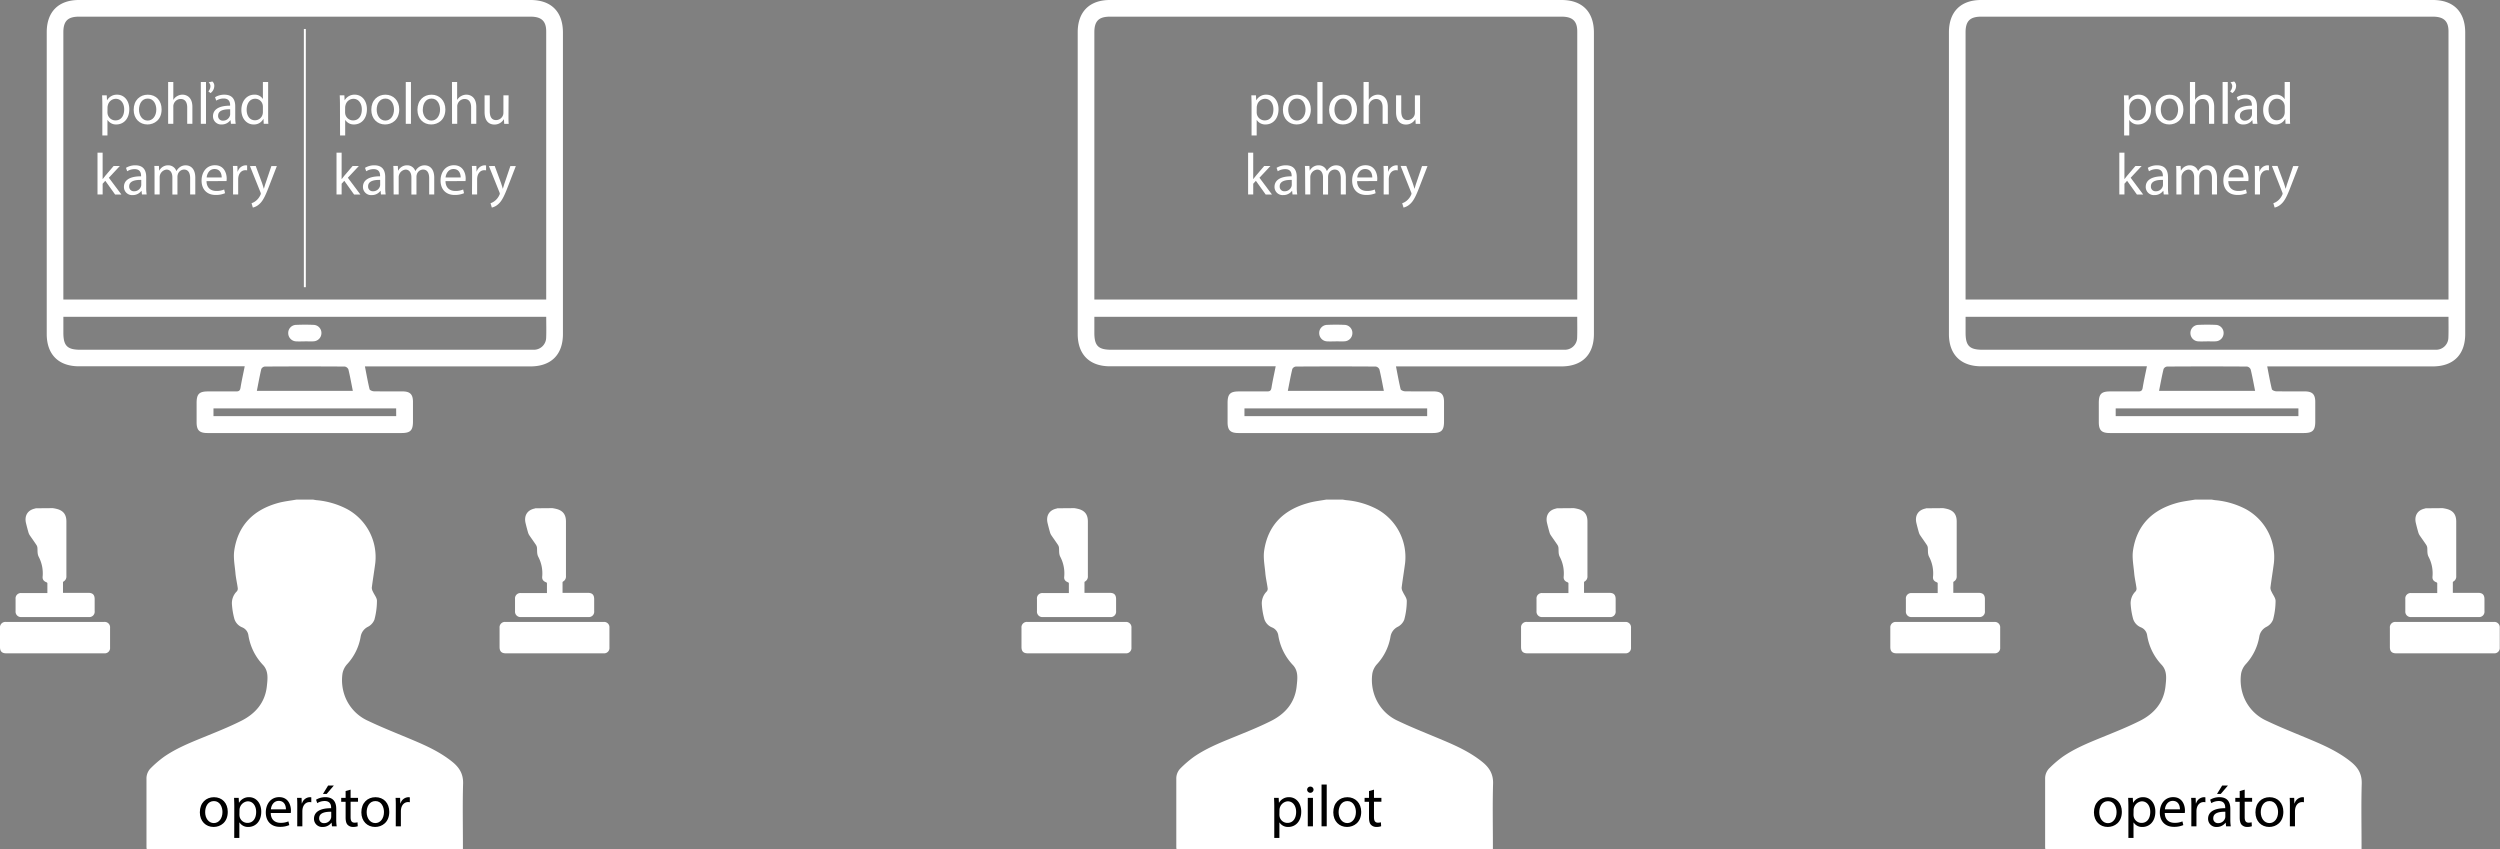<?xml version="1.0" encoding="UTF-8"?> <svg xmlns="http://www.w3.org/2000/svg" viewBox="0 0 1274.25 432.94"><rect x="0" y="0" width="1274.25" height="432.94" fill="#808080" stroke="none"/> <defs> <style>.cls-1{fill:#fff;}.cls-2{fill:none;stroke:#fff;stroke-miterlimit:10;}</style> </defs> <g id="Слой_2" data-name="Слой 2"> <g id="Слой_1-2" data-name="Слой 1"> <path class="cls-1" d="M547.56,259a19.65,19.65,0,0,1,2.66.57c3,1,4.27,3,4.27,6.28q0,9.3,0,18.59c0,3.06,0,6.12,0,9.18a2.89,2.89,0,0,1-1.45,2.78.54.54,0,0,0-.28.37c0,1.77,0,3.55,0,5.4h12.86c2.27,0,3.25,1,3.25,3.26q0,3,0,6a2.75,2.75,0,0,1-3.08,3.08h-34.2a2.75,2.75,0,0,1-3.05-3c0-2.07,0-4.15,0-6.22a2.72,2.72,0,0,1,3.05-3H544.8c0-1.74,0-3.39,0-5.05,0-.14-.21-.35-.37-.41-1.46-.56-2.18-1.4-2-2.93a18.13,18.13,0,0,0-2-10.1c-.73-1.42-.55-2.95-.65-4.46a3.09,3.09,0,0,0-.48-1.51c-1.11-1.7-2.3-3.33-3.43-5a5.43,5.43,0,0,1-.68-1.49q-.66-2.33-1.23-4.68c-.88-3.66.7-6.62,4.59-7.45a1.82,1.82,0,0,0,.39-.14Z"></path> <path class="cls-1" d="M548.72,333H523.85c-2.18,0-3.2-1-3.2-3.17V320a2.75,2.75,0,0,1,3.05-3h50a2.74,2.74,0,0,1,3,3c0,3.32,0,6.65,0,10a2.73,2.73,0,0,1-3,3Z"></path> <path class="cls-1" d="M802.19,259a19.65,19.65,0,0,1,2.66.57c3,1,4.27,3,4.27,6.28q0,9.3,0,18.59,0,4.59,0,9.18a2.88,2.88,0,0,1-1.46,2.78.6.6,0,0,0-.28.37c0,1.77,0,3.55,0,5.4h12.87c2.27,0,3.25,1,3.25,3.26,0,2,0,4,0,6a2.75,2.75,0,0,1-3.08,3.08h-34.2a2.76,2.76,0,0,1-3.06-3c0-2.07,0-4.15,0-6.22a2.73,2.73,0,0,1,3.06-3h13.21c0-1.74,0-3.39,0-5.05,0-.14-.2-.35-.36-.41-1.47-.56-2.19-1.4-2.06-2.93a18.12,18.12,0,0,0-2-10.1c-.74-1.42-.55-2.95-.65-4.46a3.2,3.2,0,0,0-.48-1.51c-1.11-1.7-2.31-3.33-3.43-5a5.15,5.15,0,0,1-.68-1.49q-.66-2.33-1.23-4.68c-.88-3.66.7-6.62,4.59-7.45a2,2,0,0,0,.39-.14Z"></path> <path class="cls-1" d="M803.34,333H778.47c-2.17,0-3.19-1-3.19-3.17,0-3.28,0-6.55,0-9.83a2.74,2.74,0,0,1,3.05-3h50a2.75,2.75,0,0,1,3,3v10a2.74,2.74,0,0,1-3,3Z"></path> <path class="cls-1" d="M711.53,186.76c.8,4.05,1.47,7.86,2.37,11.61.13.52,1.43,1.06,2.2,1.08,4.86.09,9.72,0,14.58.05,3.83,0,5.32,1.48,5.34,5.26,0,3.36,0,6.72,0,10.08,0,4.54-1.32,5.87-5.8,5.88H631.32c-4.2,0-5.61-1.39-5.62-5.51,0-3.27,0-6.54,0-9.81,0-4.56,1.31-5.89,5.78-5.89,4.77,0,9.54,0,14.32,0,1.37,0,2-.3,2.27-1.81.57-3.56,1.38-7.09,2.15-11H565.75c-10.42,0-16.44-6-16.44-16.45q0-76.92,0-153.83C549.31,6,555.32,0,565.72,0H795.89c10.58,0,16.53,6,16.53,16.64V170.21c0,10.57-6,16.55-16.62,16.55H711.53Zm92.4-34.09v-2.18q0-67.23,0-134.47c0-5.27-2.41-7.53-8-7.53H565.79c-5.76,0-8,2.25-8,8V152.67Zm0,8.81H557.79v8.12c0,6.68,2,8.67,8.69,8.67H795.3c.8,0,1.6,0,2.39,0a6.26,6.26,0,0,0,6.18-6.06C804,168.67,803.91,165.15,803.91,161.48Zm-147.5,37.74h48.92c-.76-3.83-1.4-7.39-2.25-10.9a2.49,2.49,0,0,0-1.84-1.49q-20.4-.14-40.79,0a2.31,2.31,0,0,0-1.78,1.27C657.81,191.77,657.14,195.5,656.41,199.22Zm71,8.95H634.3v3.92h93.13Z"></path> <path class="cls-1" d="M680.81,174c-1.42,0-2.84.08-4.24,0a4.2,4.2,0,0,1-4.17-4.27,4.1,4.1,0,0,1,4-4.14c3-.13,6-.14,9,0a4.11,4.11,0,0,1,3.91,4.23,4.18,4.18,0,0,1-4,4.15c-1.49.12-3,0-4.5,0Z"></path> <path class="cls-1" d="M676,254.64h8.37c.62.1,1.24.23,1.87.3A41.42,41.42,0,0,1,702,259.59,27.83,27.83,0,0,1,716.18,287c-.54,4.2-1.25,8.38-1.77,12.58a4.35,4.35,0,0,0,.63,2.09c.68,1.56,2,3.1,2,4.64a37.42,37.42,0,0,1-1.29,9.53,7,7,0,0,1-3.23,3.6,6.82,6.82,0,0,0-3.77,5,27.31,27.31,0,0,1-6.82,14,9.79,9.79,0,0,0-2.45,4.86A23.45,23.45,0,0,0,701,355.48a22.43,22.43,0,0,0,11.64,12c7.47,3.57,15.2,6.57,22.82,9.8,7.12,3,14.12,6.23,20.18,11.16,3.51,2.85,5.53,6.16,5.38,11-.3,10.5-.09,21-.09,31.52v2H599.66c0-.43-.1-.77-.1-1.11q0-17.41,0-34.84a7.34,7.34,0,0,1,2.23-5.49,56.38,56.38,0,0,1,6.72-5.75c5.9-4.08,12.49-6.83,19.1-9.53,6.81-2.78,13.67-5.48,20.24-8.77,7.19-3.61,12.18-9.27,13.06-17.69.4-3.81,1-7.78-2-10.9a28.3,28.3,0,0,1-7.37-15.08,5.11,5.11,0,0,0-3.18-4,6.83,6.83,0,0,1-4.1-4.88,36.35,36.35,0,0,1-1.09-6.68,8.52,8.52,0,0,1,2.52-6.81,2.13,2.13,0,0,0,.43-1.65c-.35-2.64-1-5.26-1.2-7.91-.35-3.74-1.11-7.59-.57-11.23,1.92-12.92,9.84-20.72,22.19-24.18C669.6,255.53,672.86,255.21,676,254.64Z"></path> <path class="cls-1" d="M26.91,259a19.65,19.65,0,0,1,2.66.57c3,1,4.27,3,4.27,6.28q0,9.3,0,18.59c0,3.06,0,6.12,0,9.18a2.89,2.89,0,0,1-1.45,2.78.54.54,0,0,0-.28.37c0,1.77,0,3.55,0,5.4H45c2.27,0,3.25,1,3.25,3.26q0,3,0,6a2.75,2.75,0,0,1-3.08,3.08H10.94a2.75,2.75,0,0,1-3-3c0-2.07,0-4.15,0-6.22a2.72,2.72,0,0,1,3.05-3H24.15c0-1.74,0-3.39,0-5.05a.65.65,0,0,0-.37-.41c-1.46-.56-2.18-1.4-2.05-2.93a18.13,18.13,0,0,0-2-10.1c-.73-1.42-.55-2.95-.65-4.46a3.09,3.09,0,0,0-.48-1.51c-1.11-1.7-2.3-3.33-3.43-5a5.43,5.43,0,0,1-.68-1.49q-.66-2.33-1.23-4.68c-.88-3.66.7-6.62,4.59-7.45a1.82,1.82,0,0,0,.39-.14Z"></path> <path class="cls-1" d="M28.07,333H3.2C1,333,0,332,0,329.84V320a2.75,2.75,0,0,1,3.05-3h50a2.74,2.74,0,0,1,3.05,3v10a2.73,2.73,0,0,1-3.05,3Z"></path> <path class="cls-1" d="M281.54,259a20,20,0,0,1,2.66.57c3,1,4.27,3,4.27,6.28q0,9.3,0,18.59,0,4.59,0,9.18a2.89,2.89,0,0,1-1.46,2.78.6.6,0,0,0-.28.37c0,1.77,0,3.55,0,5.4H299.6c2.27,0,3.25,1,3.25,3.26,0,2,0,4,0,6a2.75,2.75,0,0,1-3.08,3.08h-34.2a2.76,2.76,0,0,1-3.06-3c0-2.07,0-4.15,0-6.22a2.73,2.73,0,0,1,3.06-3h13.21c0-1.74,0-3.39,0-5.05,0-.14-.2-.35-.36-.41-1.47-.56-2.19-1.4-2.06-2.93a18.12,18.12,0,0,0-2-10.1c-.74-1.42-.55-2.95-.65-4.46a3.2,3.2,0,0,0-.48-1.51c-1.11-1.7-2.31-3.33-3.44-5a5.41,5.41,0,0,1-.67-1.49c-.44-1.55-.86-3.11-1.23-4.68-.88-3.66.7-6.62,4.59-7.45a2,2,0,0,0,.39-.14Z"></path> <path class="cls-1" d="M282.69,333H257.82c-2.17,0-3.19-1-3.19-3.17,0-3.28,0-6.55,0-9.83a2.74,2.74,0,0,1,3-3h50a2.73,2.73,0,0,1,3,3c0,3.32,0,6.65,0,10a2.73,2.73,0,0,1-3,3Z"></path> <path class="cls-1" d="M151.14,254.64h8.36c.63.1,1.25.23,1.88.3a41.48,41.48,0,0,1,15.73,4.65A27.83,27.83,0,0,1,191.28,287c-.54,4.2-1.25,8.38-1.78,12.58a4.58,4.58,0,0,0,.63,2.09c.69,1.56,2.05,3.1,2,4.64a37.42,37.42,0,0,1-1.29,9.53,7,7,0,0,1-3.23,3.6,6.82,6.82,0,0,0-3.77,5,27.31,27.31,0,0,1-6.82,14,9.71,9.71,0,0,0-2.45,4.86,23.45,23.45,0,0,0,1.45,12.13,22.36,22.36,0,0,0,11.64,12c7.46,3.57,15.2,6.57,22.82,9.8,7.12,3,14.11,6.23,20.17,11.16,3.51,2.85,5.53,6.16,5.39,11-.3,10.5-.09,21-.09,31.52v2H74.76c0-.43-.1-.77-.1-1.11q0-17.41,0-34.84a7.38,7.38,0,0,1,2.24-5.49,55.6,55.6,0,0,1,6.72-5.75c5.9-4.08,12.48-6.83,19.1-9.53,6.8-2.78,13.67-5.48,20.23-8.77,7.19-3.61,12.18-9.27,13.07-17.69.4-3.81.94-7.78-2.06-10.9a28.35,28.35,0,0,1-7.36-15.08,5.11,5.11,0,0,0-3.18-4,6.84,6.84,0,0,1-4.11-4.88,37.2,37.2,0,0,1-1.08-6.68,8.45,8.45,0,0,1,2.52-6.81,2.17,2.17,0,0,0,.43-1.65c-.35-2.64-1-5.26-1.2-7.91-.35-3.74-1.11-7.59-.57-11.23,1.91-12.92,9.84-20.72,22.19-24.18C144.7,255.53,148,255.21,151.14,254.64Z"></path> <path class="cls-1" d="M1118.88,254.64h8.36c.63.1,1.25.23,1.88.3a41.42,41.42,0,0,1,15.73,4.65A27.83,27.83,0,0,1,1159,287c-.54,4.2-1.25,8.38-1.77,12.58a4.35,4.35,0,0,0,.63,2.09c.68,1.56,2,3.1,2,4.64a37.42,37.42,0,0,1-1.29,9.53,7,7,0,0,1-3.23,3.6,6.82,6.82,0,0,0-3.77,5,27.31,27.31,0,0,1-6.82,14,9.79,9.79,0,0,0-2.45,4.86,23.45,23.45,0,0,0,1.45,12.13,22.39,22.39,0,0,0,11.64,12c7.47,3.57,15.2,6.57,22.82,9.8,7.12,3,14.12,6.23,20.18,11.16,3.51,2.85,5.52,6.16,5.38,11-.3,10.5-.09,21-.09,31.52v2H1042.5c0-.43-.1-.77-.1-1.11q0-17.41,0-34.84a7.38,7.38,0,0,1,2.24-5.49,56.38,56.38,0,0,1,6.72-5.75c5.9-4.08,12.48-6.83,19.1-9.53,6.8-2.78,13.67-5.48,20.23-8.77,7.19-3.61,12.18-9.27,13.07-17.69.4-3.81.94-7.78-2-10.9a28.3,28.3,0,0,1-7.37-15.08,5.11,5.11,0,0,0-3.18-4,6.86,6.86,0,0,1-4.11-4.88,37.2,37.2,0,0,1-1.08-6.68,8.45,8.45,0,0,1,2.52-6.81,2.17,2.17,0,0,0,.43-1.65c-.35-2.64-1-5.26-1.2-7.91-.35-3.74-1.11-7.59-.57-11.23,1.91-12.92,9.84-20.72,22.19-24.18C1112.44,255.53,1115.69,255.21,1118.88,254.64Z"></path> <path class="cls-1" d="M990.4,259a19.65,19.65,0,0,1,2.66.57c3,1,4.27,3,4.27,6.28q0,9.3,0,18.59c0,3.06,0,6.12,0,9.18a2.89,2.89,0,0,1-1.45,2.78.54.54,0,0,0-.28.37c0,1.77,0,3.55,0,5.4h12.86c2.27,0,3.25,1,3.25,3.26,0,2,0,4,0,6a2.75,2.75,0,0,1-3.08,3.08h-34.2a2.75,2.75,0,0,1-3-3c0-2.07,0-4.15,0-6.22a2.72,2.72,0,0,1,3-3h13.21c0-1.74,0-3.39,0-5.05a.65.65,0,0,0-.37-.41c-1.47-.56-2.18-1.4-2-2.93a18.13,18.13,0,0,0-2-10.1c-.74-1.42-.55-2.95-.65-4.46a3.09,3.09,0,0,0-.48-1.51c-1.11-1.7-2.3-3.33-3.43-5a5.43,5.43,0,0,1-.68-1.49q-.66-2.33-1.23-4.68c-.88-3.66.7-6.62,4.59-7.45a1.82,1.82,0,0,0,.39-.14Z"></path> <path class="cls-1" d="M991.56,333H966.69c-2.18,0-3.2-1-3.2-3.17V320a2.75,2.75,0,0,1,3-3h50a2.74,2.74,0,0,1,3,3v10a2.73,2.73,0,0,1-3,3Z"></path> <path class="cls-1" d="M1245,259a19.79,19.79,0,0,1,2.67.57c3,1,4.26,3,4.27,6.28q0,9.3,0,18.59c0,3.06,0,6.12,0,9.18a2.87,2.87,0,0,1-1.45,2.78.57.57,0,0,0-.28.37c0,1.77,0,3.55,0,5.4h12.87c2.27,0,3.24,1,3.25,3.26,0,2,0,4,0,6a2.75,2.75,0,0,1-3.08,3.08h-34.2a2.76,2.76,0,0,1-3.06-3c0-2.07,0-4.15,0-6.22a2.73,2.73,0,0,1,3.06-3h13.21c0-1.74,0-3.39,0-5.05,0-.14-.21-.35-.36-.41-1.47-.56-2.19-1.4-2.06-2.93a18.12,18.12,0,0,0-2-10.1c-.74-1.42-.56-2.95-.65-4.46a3.32,3.32,0,0,0-.48-1.51c-1.11-1.7-2.31-3.33-3.44-5a5.41,5.41,0,0,1-.67-1.49q-.67-2.33-1.23-4.68c-.88-3.66.7-6.62,4.59-7.45a2,2,0,0,0,.39-.14Z"></path> <path class="cls-1" d="M1246.18,333h-24.87c-2.17,0-3.19-1-3.19-3.17,0-3.28,0-6.55,0-9.83a2.74,2.74,0,0,1,3-3h50a2.73,2.73,0,0,1,3,3c0,3.32,0,6.65,0,10a2.73,2.73,0,0,1-3,3Z"></path> <path class="cls-1" d="M1155.6,186.76c.79,4.05,1.46,7.86,2.37,11.61.12.52,1.43,1.06,2.2,1.08,4.86.09,9.72,0,14.58.05,3.83,0,5.31,1.48,5.34,5.26,0,3.36,0,6.72,0,10.08,0,4.54-1.32,5.87-5.8,5.88h-98.91c-4.19,0-5.6-1.39-5.62-5.51q0-4.9,0-9.81c0-4.56,1.3-5.89,5.77-5.89,4.78,0,9.55,0,14.32,0,1.37,0,2-.3,2.27-1.81.57-3.56,1.38-7.09,2.16-11h-84.46c-10.42,0-16.45-6-16.45-16.45V16.48C993.37,6,999.38,0,1009.79,0H1240c10.57,0,16.52,6,16.52,16.64V170.21c0,10.57-6,16.55-16.61,16.55H1155.6ZM1248,152.67v-2.18q0-67.23,0-134.47c0-5.27-2.42-7.53-8-7.53H1009.85c-5.75,0-8,2.25-8,8V152.67Zm0,8.81H1001.86v8.12c0,6.68,2,8.67,8.69,8.67h228.82c.79,0,1.59,0,2.38,0a6.27,6.27,0,0,0,6.19-6.06C1248.08,168.67,1248,165.15,1248,161.48Zm-147.5,37.74h48.93c-.77-3.83-1.4-7.39-2.26-10.9a2.49,2.49,0,0,0-1.84-1.49q-20.38-.14-40.79,0a2.31,2.31,0,0,0-1.77,1.27C1101.88,191.77,1101.21,195.5,1100.47,199.22Zm71,8.95h-93.13v3.92h93.13Z"></path> <path class="cls-1" d="M1124.87,174c-1.41,0-2.83.08-4.24,0a4.2,4.2,0,0,1-4.17-4.27,4.11,4.11,0,0,1,4-4.14c3-.13,6-.14,9,0a4.11,4.11,0,0,1,3.91,4.23,4.18,4.18,0,0,1-4,4.15c-1.5.12-3,0-4.51,0Z"></path> <path class="cls-1" d="M186,186.76c.8,4.05,1.46,7.86,2.37,11.61.13.52,1.43,1.06,2.2,1.08,4.86.09,9.72,0,14.58.05,3.83,0,5.32,1.48,5.34,5.26,0,3.36,0,6.72,0,10.08,0,4.54-1.32,5.87-5.8,5.88H105.83c-4.2,0-5.61-1.39-5.62-5.51,0-3.27,0-6.54,0-9.81,0-4.56,1.31-5.89,5.78-5.89,4.77,0,9.54,0,14.32,0,1.37,0,2-.3,2.27-1.81.57-3.56,1.38-7.09,2.15-11H40.26c-10.42,0-16.44-6-16.44-16.45q0-76.92,0-153.83C23.82,6,29.82,0,40.23,0H270.4C281,0,286.93,6,286.93,16.64V170.21c0,10.57-6,16.55-16.62,16.55H186Zm92.4-34.09v-2.18q0-67.23,0-134.47c0-5.27-2.41-7.53-8-7.53H40.29c-5.75,0-8,2.25-8,8V152.67Zm0,8.81H32.3v8.12c0,6.68,2,8.67,8.69,8.67H269.81c.8,0,1.6,0,2.39,0a6.26,6.26,0,0,0,6.18-6.06C278.53,168.67,278.41,165.15,278.41,161.48ZM130.92,199.22h48.92c-.77-3.83-1.4-7.39-2.25-10.9a2.51,2.51,0,0,0-1.84-1.49q-20.4-.14-40.79,0a2.31,2.31,0,0,0-1.78,1.27C132.32,191.77,131.65,195.5,130.92,199.22Zm71,8.95H108.81v3.92h93.13Z"></path> <path class="cls-1" d="M155.32,174c-1.42,0-2.84.08-4.24,0a4.2,4.2,0,0,1-4.17-4.27,4.1,4.1,0,0,1,4-4.14c3-.13,6-.14,9,0a4.11,4.11,0,0,1,3.92,4.23,4.18,4.18,0,0,1-4,4.15c-1.49.12-3,0-4.5,0Z"></path> <line class="cls-2" x1="155.38" y1="14.77" x2="155.38" y2="146.39"></line> <path class="cls-1" d="M173.28,53.33c0-1.86-.06-3.36-.12-4.74h2.37l.12,2.49h.06a5.71,5.71,0,0,1,5.16-2.82c3.51,0,6.15,3,6.15,7.38,0,5.22-3.18,7.8-6.6,7.8A5.09,5.09,0,0,1,176,61.16h-.06v7.89h-2.61Zm2.61,3.87a5.94,5.94,0,0,0,.12,1.08,4.07,4.07,0,0,0,4,3.09c2.79,0,4.41-2.28,4.41-5.61,0-2.91-1.53-5.4-4.32-5.4a4.21,4.21,0,0,0-4,3.27,4.28,4.28,0,0,0-.18,1.08Z"></path> <path class="cls-1" d="M203.49,55.73c0,5.37-3.72,7.71-7.23,7.71-3.93,0-7-2.88-7-7.47,0-4.86,3.18-7.71,7.2-7.71S203.49,51.29,203.49,55.73ZM192,55.88c0,3.18,1.83,5.58,4.41,5.58s4.41-2.37,4.41-5.64c0-2.46-1.23-5.58-4.35-5.58S192,53.12,192,55.88Z"></path> <path class="cls-1" d="M206.82,41.81h2.64v21.3h-2.64Z"></path> <path class="cls-1" d="M227,55.73c0,5.37-3.72,7.71-7.23,7.71-3.93,0-7-2.88-7-7.47,0-4.86,3.18-7.71,7.2-7.71S227,51.29,227,55.73Zm-11.52.15c0,3.18,1.83,5.58,4.41,5.58s4.41-2.37,4.41-5.64c0-2.46-1.23-5.58-4.35-5.58S215.52,53.12,215.52,55.88Z"></path> <path class="cls-1" d="M230.37,41.81H233v9.06h.06A4.9,4.9,0,0,1,235,49a5.43,5.43,0,0,1,2.7-.75c2,0,5.07,1.2,5.07,6.21v8.64h-2.64V54.77c0-2.34-.87-4.32-3.36-4.32a3.79,3.79,0,0,0-3.54,2.64,3.2,3.2,0,0,0-.18,1.26v8.76h-2.64Z"></path> <path class="cls-1" d="M259.17,59.15c0,1.5,0,2.82.12,4H257l-.15-2.37h-.06a5.46,5.46,0,0,1-4.8,2.7c-2.28,0-5-1.26-5-6.36V48.59h2.64v8c0,2.76.84,4.62,3.24,4.62a3.82,3.82,0,0,0,3.48-2.4,3.86,3.86,0,0,0,.24-1.35V48.59h2.64Z"></path> <path class="cls-1" d="M174.12,91.25h.06c.36-.51.87-1.14,1.29-1.65l4.26-5h3.18l-5.61,6,6.39,8.55h-3.21l-5-7-1.35,1.5v5.46h-2.61V77.81h2.61Z"></path> <path class="cls-1" d="M194.16,99.11,194,97.28h-.09a5.41,5.41,0,0,1-4.44,2.16A4.14,4.14,0,0,1,185,95.27c0-3.51,3.12-5.43,8.73-5.4v-.3c0-1.2-.33-3.36-3.3-3.36a7.23,7.23,0,0,0-3.78,1.08l-.6-1.74a9,9,0,0,1,4.77-1.29c4.44,0,5.52,3,5.52,5.94v5.43a20.44,20.44,0,0,0,.24,3.48Zm-.39-7.41c-2.88-.06-6.15.45-6.15,3.27a2.34,2.34,0,0,0,2.49,2.52,3.61,3.61,0,0,0,3.51-2.43,2.76,2.76,0,0,0,.15-.84Z"></path> <path class="cls-1" d="M200.58,88.52c0-1.5,0-2.73-.12-3.93h2.31l.12,2.34H203a5,5,0,0,1,4.56-2.67,4.29,4.29,0,0,1,4.11,2.91h.06a6,6,0,0,1,1.62-1.89,5,5,0,0,1,3.21-1c1.92,0,4.77,1.26,4.77,6.3v8.55h-2.58V90.89c0-2.79-1-4.47-3.15-4.47a3.42,3.42,0,0,0-3.12,2.4,4.35,4.35,0,0,0-.21,1.32v9h-2.58v-8.7c0-2.31-1-4-3-4a3.93,3.93,0,0,0-3.48,3.93v8.76h-2.58Z"></path> <path class="cls-1" d="M227.07,92.33c.06,3.57,2.34,5,5,5a9.55,9.55,0,0,0,4-.75l.45,1.89a11.76,11.76,0,0,1-4.83.9c-4.47,0-7.14-2.94-7.14-7.32s2.58-7.83,6.81-7.83c4.74,0,6,4.17,6,6.84a10,10,0,0,1-.09,1.23Zm7.74-1.89c0-1.68-.69-4.29-3.66-4.29-2.67,0-3.84,2.46-4.05,4.29Z"></path> <path class="cls-1" d="M240.63,89.12c0-1.71,0-3.18-.12-4.53h2.31l.09,2.85H243a4.36,4.36,0,0,1,4-3.18,2.86,2.86,0,0,1,.75.09v2.49a4,4,0,0,0-.9-.09c-1.86,0-3.18,1.41-3.54,3.39a7.43,7.43,0,0,0-.12,1.23v7.74h-2.61Z"></path> <path class="cls-1" d="M252.15,84.59l3.18,8.58c.33,1,.69,2.1.93,3h.06c.27-.87.57-2,.93-3l2.88-8.52h2.79l-4,10.35c-1.89,5-3.18,7.53-5,9.09a7.15,7.15,0,0,1-3.24,1.71l-.66-2.22a7,7,0,0,0,2.31-1.29,8,8,0,0,0,2.22-2.94,1.9,1.9,0,0,0,.21-.63,2.3,2.3,0,0,0-.18-.69l-5.37-13.38Z"></path> <path d="M116.09,413.79c0,5.37-3.72,7.71-7.23,7.71-3.93,0-7-2.88-7-7.46,0-4.86,3.18-7.71,7.2-7.71C113.27,406.33,116.09,409.36,116.09,413.79Zm-11.52.16c0,3.17,1.83,5.57,4.41,5.57s4.41-2.36,4.41-5.64c0-2.46-1.23-5.57-4.35-5.57S104.57,411.19,104.57,414Z"></path> <path d="M119.42,411.4c0-1.86-.06-3.36-.12-4.74h2.37l.12,2.49h.06a5.69,5.69,0,0,1,5.16-2.82c3.51,0,6.15,3,6.15,7.37,0,5.22-3.18,7.8-6.6,7.8a5.09,5.09,0,0,1-4.47-2.28H122v7.89h-2.61Zm2.61,3.86a5.84,5.84,0,0,0,.12,1.08,4.07,4.07,0,0,0,4,3.09c2.79,0,4.41-2.27,4.41-5.6,0-2.92-1.53-5.4-4.32-5.4a4.57,4.57,0,0,0-4.17,4.35Z"></path> <path d="M138,414.4c.06,3.56,2.34,5,5,5a9.55,9.55,0,0,0,4-.75l.45,1.9a11.8,11.8,0,0,1-4.83.89c-4.47,0-7.14-2.93-7.14-7.31s2.58-7.83,6.81-7.83c4.74,0,6,4.17,6,6.83a10.33,10.33,0,0,1-.09,1.24Zm7.74-1.9c0-1.67-.69-4.29-3.66-4.29-2.67,0-3.84,2.46-4,4.29Z"></path> <path d="M151.52,411.19c0-1.71,0-3.19-.12-4.53h2.31l.09,2.84h.12a4.36,4.36,0,0,1,4-3.17,3.38,3.38,0,0,1,.75.08v2.5a4,4,0,0,0-.9-.09c-1.86,0-3.18,1.41-3.54,3.38a7.67,7.67,0,0,0-.12,1.24v7.73h-2.61Z"></path> <path d="M169.22,421.17l-.21-1.83h-.09a5.41,5.41,0,0,1-4.44,2.16,4.14,4.14,0,0,1-4.44-4.17c0-3.5,3.12-5.42,8.73-5.39v-.31c0-1.19-.33-3.35-3.3-3.35a7.23,7.23,0,0,0-3.78,1.08l-.6-1.74a8.92,8.92,0,0,1,4.77-1.29c4.44,0,5.52,3,5.52,5.94v5.43a20.4,20.4,0,0,0,.24,3.47Zm-.39-7.41c-2.88-.06-6.15.45-6.15,3.28a2.33,2.33,0,0,0,2.49,2.51,3.61,3.61,0,0,0,3.51-2.43,2.69,2.69,0,0,0,.15-.83Zm1.32-13.37-3.66,4.29H164.6l2.64-4.29Z"></path> <path d="M178.7,402.49v4.17h3.78v2H178.7v7.84c0,1.79.51,2.81,2,2.81a5.87,5.87,0,0,0,1.53-.18l.12,2a6.5,6.5,0,0,1-2.34.35,3.69,3.69,0,0,1-2.85-1.1c-.75-.79-1-2.08-1-3.79v-7.92h-2.25v-2h2.25v-3.48Z"></path> <path d="M198.41,413.79c0,5.37-3.72,7.71-7.23,7.71-3.93,0-7-2.88-7-7.46,0-4.86,3.18-7.71,7.2-7.71C195.59,406.33,198.41,409.36,198.41,413.79Zm-11.52.16c0,3.17,1.83,5.57,4.41,5.57s4.41-2.36,4.41-5.64c0-2.46-1.23-5.57-4.35-5.57S186.89,411.19,186.89,414Z"></path> <path d="M201.74,411.19c0-1.71,0-3.19-.12-4.53h2.31l.09,2.84h.12a4.36,4.36,0,0,1,4-3.17,3.38,3.38,0,0,1,.75.08v2.5a4,4,0,0,0-.9-.09c-1.86,0-3.18,1.41-3.54,3.38a7.67,7.67,0,0,0-.12,1.24v7.73h-2.61Z"></path> <path d="M649.5,411.4c0-1.86-.06-3.36-.12-4.74h2.37l.12,2.49h.06a5.69,5.69,0,0,1,5.16-2.82c3.51,0,6.15,3,6.15,7.37,0,5.22-3.18,7.8-6.6,7.8a5.09,5.09,0,0,1-4.47-2.28h-.06v7.89H649.5Zm2.61,3.86a5.84,5.84,0,0,0,.12,1.08,4.07,4.07,0,0,0,4,3.09c2.79,0,4.41-2.27,4.41-5.6,0-2.92-1.53-5.4-4.32-5.4a4.57,4.57,0,0,0-4.17,4.35Z"></path> <path d="M669.51,402.58a1.64,1.64,0,0,1-3.27,0,1.61,1.61,0,0,1,1.65-1.65A1.57,1.57,0,0,1,669.51,402.58Zm-2.94,18.59V406.66h2.64v14.51Z"></path> <path d="M673.59,399.88h2.64v21.29h-2.64Z"></path> <path d="M693.81,413.79c0,5.37-3.72,7.71-7.23,7.71-3.93,0-7-2.88-7-7.46,0-4.86,3.18-7.71,7.2-7.71S693.81,409.36,693.81,413.79Zm-11.52.16c0,3.17,1.83,5.57,4.41,5.57s4.41-2.36,4.41-5.64c0-2.46-1.23-5.57-4.35-5.57S682.29,411.19,682.29,414Z"></path> <path d="M700.32,402.49v4.17h3.78v2h-3.78v7.84c0,1.79.51,2.81,2,2.81a5.87,5.87,0,0,0,1.53-.18l.12,2a6.5,6.5,0,0,1-2.34.35,3.69,3.69,0,0,1-2.85-1.1c-.75-.79-1-2.08-1-3.79v-7.92h-2.25v-2h2.25v-3.48Z"></path> <path d="M1081.51,413.79c0,5.37-3.72,7.71-7.23,7.71-3.93,0-7-2.88-7-7.46,0-4.86,3.18-7.71,7.2-7.71C1078.69,406.33,1081.51,409.36,1081.51,413.79ZM1070,414c0,3.17,1.83,5.57,4.41,5.57s4.41-2.36,4.41-5.64c0-2.46-1.23-5.57-4.35-5.57S1070,411.19,1070,414Z"></path> <path d="M1084.84,411.4c0-1.86-.06-3.36-.12-4.74h2.37l.12,2.49h.06a5.69,5.69,0,0,1,5.16-2.82c3.51,0,6.15,3,6.15,7.37,0,5.22-3.18,7.8-6.6,7.8a5.09,5.09,0,0,1-4.47-2.28h-.06v7.89h-2.61Zm2.61,3.86a5.84,5.84,0,0,0,.12,1.08,4.07,4.07,0,0,0,4,3.09c2.79,0,4.41-2.27,4.41-5.6,0-2.92-1.53-5.4-4.32-5.4a4.57,4.57,0,0,0-4.17,4.35Z"></path> <path d="M1103.38,414.4c.06,3.56,2.34,5,5,5a9.55,9.55,0,0,0,4-.75l.45,1.9a11.8,11.8,0,0,1-4.83.89c-4.47,0-7.14-2.93-7.14-7.31s2.58-7.83,6.81-7.83c4.74,0,6,4.17,6,6.83a10.33,10.33,0,0,1-.09,1.24Zm7.74-1.9c0-1.67-.69-4.29-3.66-4.29-2.67,0-3.84,2.46-4,4.29Z"></path> <path d="M1116.94,411.19c0-1.71,0-3.19-.12-4.53h2.31l.09,2.84h.12a4.36,4.36,0,0,1,4-3.17,3.38,3.38,0,0,1,.75.08v2.5a4,4,0,0,0-.9-.09c-1.86,0-3.18,1.41-3.54,3.38a7.67,7.67,0,0,0-.12,1.24v7.73h-2.61Z"></path> <path d="M1134.64,421.17l-.21-1.83h-.09a5.41,5.41,0,0,1-4.44,2.16,4.14,4.14,0,0,1-4.44-4.17c0-3.5,3.12-5.42,8.73-5.39v-.31c0-1.19-.33-3.35-3.3-3.35a7.23,7.23,0,0,0-3.78,1.08l-.6-1.74a8.92,8.92,0,0,1,4.77-1.29c4.44,0,5.52,3,5.52,5.94v5.43a20.4,20.4,0,0,0,.24,3.47Zm-.39-7.41c-2.88-.06-6.15.45-6.15,3.28a2.33,2.33,0,0,0,2.49,2.51,3.61,3.61,0,0,0,3.51-2.43,2.69,2.69,0,0,0,.15-.83Zm1.32-13.37-3.66,4.29H1130l2.64-4.29Z"></path> <path d="M1144.12,402.49v4.17h3.78v2h-3.78v7.84c0,1.79.51,2.81,2,2.81a5.87,5.87,0,0,0,1.53-.18l.12,2a6.5,6.5,0,0,1-2.34.35,3.69,3.69,0,0,1-2.85-1.1c-.75-.79-1-2.08-1-3.79v-7.92h-2.25v-2h2.25v-3.48Z"></path> <path d="M1163.83,413.79c0,5.37-3.72,7.71-7.23,7.71-3.93,0-7-2.88-7-7.46,0-4.86,3.18-7.71,7.2-7.71C1161,406.33,1163.83,409.36,1163.83,413.79Zm-11.52.16c0,3.17,1.83,5.57,4.41,5.57s4.41-2.36,4.41-5.64c0-2.46-1.23-5.57-4.35-5.57S1152.31,411.19,1152.31,414Z"></path> <path d="M1167.16,411.19c0-1.71,0-3.19-.12-4.53h2.31l.09,2.84h.12a4.36,4.36,0,0,1,4-3.17,3.38,3.38,0,0,1,.75.08v2.5a4,4,0,0,0-.9-.09c-1.86,0-3.18,1.41-3.54,3.38a7.67,7.67,0,0,0-.12,1.24v7.73h-2.61Z"></path> <path class="cls-1" d="M637.92,53.33c0-1.86-.06-3.36-.12-4.74h2.37l.12,2.49h.06a5.71,5.71,0,0,1,5.16-2.82c3.51,0,6.15,3,6.15,7.38,0,5.22-3.18,7.8-6.6,7.8a5.09,5.09,0,0,1-4.47-2.28h-.06v7.89h-2.61Zm2.61,3.87a5.94,5.94,0,0,0,.12,1.08,4.07,4.07,0,0,0,4,3.09c2.79,0,4.41-2.28,4.41-5.61,0-2.91-1.53-5.4-4.32-5.4a4.21,4.21,0,0,0-4,3.27,4.28,4.28,0,0,0-.18,1.08Z"></path> <path class="cls-1" d="M668.13,55.73c0,5.37-3.72,7.71-7.23,7.71-3.93,0-7-2.88-7-7.47,0-4.86,3.18-7.71,7.2-7.71S668.13,51.29,668.13,55.73Zm-11.52.15c0,3.18,1.83,5.58,4.41,5.58s4.41-2.37,4.41-5.64c0-2.46-1.23-5.58-4.35-5.58S656.61,53.12,656.61,55.88Z"></path> <path class="cls-1" d="M671.46,41.81h2.64v21.3h-2.64Z"></path> <path class="cls-1" d="M691.67,55.73c0,5.37-3.71,7.71-7.22,7.71-3.93,0-7-2.88-7-7.47,0-4.86,3.18-7.71,7.2-7.71S691.67,51.29,691.67,55.73Zm-11.51.15c0,3.18,1.83,5.58,4.41,5.58S689,59.09,689,55.82c0-2.46-1.23-5.58-4.35-5.58S680.16,53.12,680.16,55.88Z"></path> <path class="cls-1" d="M695,41.81h2.65v9.06h.06A4.94,4.94,0,0,1,699.59,49a5.47,5.47,0,0,1,2.71-.75c2,0,5.07,1.2,5.07,6.21v8.64h-2.65V54.77c0-2.34-.86-4.32-3.35-4.32a3.79,3.79,0,0,0-3.54,2.64,3,3,0,0,0-.18,1.26v8.76H695Z"></path> <path class="cls-1" d="M723.8,59.15c0,1.5,0,2.82.12,4h-2.34l-.15-2.37h-.06a5.46,5.46,0,0,1-4.8,2.7c-2.27,0-5-1.26-5-6.36V48.59h2.65v8c0,2.76.84,4.62,3.23,4.62a3.82,3.82,0,0,0,3.48-2.4,3.86,3.86,0,0,0,.24-1.35V48.59h2.64Z"></path> <path class="cls-1" d="M638.76,91.25h.06c.36-.51.87-1.14,1.29-1.65l4.26-5h3.18l-5.61,6,6.39,8.55h-3.21l-5-7-1.35,1.5v5.46h-2.61V77.81h2.61Z"></path> <path class="cls-1" d="M658.8,99.11l-.21-1.83h-.09a5.41,5.41,0,0,1-4.44,2.16,4.14,4.14,0,0,1-4.44-4.17c0-3.51,3.12-5.43,8.73-5.4v-.3c0-1.2-.33-3.36-3.3-3.36a7.23,7.23,0,0,0-3.78,1.08l-.6-1.74a9,9,0,0,1,4.77-1.29c4.44,0,5.52,3,5.52,5.94v5.43a20.44,20.44,0,0,0,.24,3.48Zm-.39-7.41c-2.88-.06-6.15.45-6.15,3.27a2.34,2.34,0,0,0,2.49,2.52,3.61,3.61,0,0,0,3.51-2.43,2.76,2.76,0,0,0,.15-.84Z"></path> <path class="cls-1" d="M665.22,88.52c0-1.5,0-2.73-.12-3.93h2.31l.12,2.34h.09a5,5,0,0,1,4.56-2.67,4.29,4.29,0,0,1,4.11,2.91h.06A6,6,0,0,1,678,85.28a5,5,0,0,1,3.21-1c1.92,0,4.77,1.26,4.77,6.3v8.55h-2.58V90.89c0-2.79-1-4.47-3.15-4.47a3.42,3.42,0,0,0-3.12,2.4,4.35,4.35,0,0,0-.21,1.32v9h-2.58v-8.7c0-2.31-1-4-3-4a3.93,3.93,0,0,0-3.48,3.93v8.76h-2.58Z"></path> <path class="cls-1" d="M691.71,92.33c.06,3.57,2.34,5,5,5a9.55,9.55,0,0,0,4-.75l.45,1.89a11.76,11.76,0,0,1-4.83.9c-4.47,0-7.14-2.94-7.14-7.32s2.58-7.83,6.81-7.83c4.74,0,6,4.17,6,6.84a10,10,0,0,1-.09,1.23Zm7.74-1.89c0-1.68-.69-4.29-3.66-4.29-2.67,0-3.84,2.46-4,4.29Z"></path> <path class="cls-1" d="M705.27,89.12c0-1.71,0-3.18-.12-4.53h2.31l.09,2.85h.12a4.36,4.36,0,0,1,4-3.18,2.86,2.86,0,0,1,.75.09v2.49a4,4,0,0,0-.9-.09c-1.86,0-3.18,1.41-3.54,3.39a7.43,7.43,0,0,0-.12,1.23v7.74h-2.61Z"></path> <path class="cls-1" d="M716.78,84.59,720,93.17c.34,1,.69,2.1.93,3H721c.27-.87.57-2,.93-3l2.88-8.52h2.79l-4,10.35c-1.89,5-3.18,7.53-5,9.09a7.13,7.13,0,0,1-3.23,1.71l-.67-2.22a6.79,6.79,0,0,0,2.31-1.29,8,8,0,0,0,2.22-2.94,1.9,1.9,0,0,0,.21-.63,2.3,2.3,0,0,0-.18-.69L713.9,84.59Z"></path> <path class="cls-1" d="M52.16,53.33c0-1.86-.06-3.36-.12-4.74h2.37l.12,2.49h.06a5.71,5.71,0,0,1,5.16-2.82c3.51,0,6.15,3,6.15,7.38,0,5.22-3.18,7.8-6.6,7.8a5.09,5.09,0,0,1-4.47-2.28h-.06v7.89H52.16Zm2.61,3.87a5.94,5.94,0,0,0,.12,1.08,4.07,4.07,0,0,0,4,3.09c2.79,0,4.41-2.28,4.41-5.61,0-2.91-1.53-5.4-4.32-5.4a4.21,4.21,0,0,0-4,3.27,4.28,4.28,0,0,0-.18,1.08Z"></path> <path class="cls-1" d="M82.37,55.73c0,5.37-3.72,7.71-7.23,7.71-3.93,0-7-2.88-7-7.47,0-4.86,3.18-7.71,7.2-7.71C79.55,48.26,82.37,51.29,82.37,55.73Zm-11.52.15c0,3.18,1.83,5.58,4.41,5.58s4.41-2.37,4.41-5.64c0-2.46-1.23-5.58-4.35-5.58S70.85,53.12,70.85,55.88Z"></path> <path class="cls-1" d="M85.7,41.81h2.64v9.06h.06A4.9,4.9,0,0,1,90.29,49a5.43,5.43,0,0,1,2.7-.75c2,0,5.07,1.2,5.07,6.21v8.64H95.42V54.77c0-2.34-.87-4.32-3.36-4.32a3.79,3.79,0,0,0-3.54,2.64,3.2,3.2,0,0,0-.18,1.26v8.76H85.7Z"></path> <path class="cls-1" d="M102.35,41.81H105v21.3h-2.64Zm3.84,4.77a4.14,4.14,0,0,0,1.08-2.67,2.75,2.75,0,0,0-.93-1.95l1.89-.42a2.78,2.78,0,0,1,1,2.25,4.58,4.58,0,0,1-1.92,3.66Z"></path> <path class="cls-1" d="M117.71,63.11l-.21-1.83h-.09A5.41,5.41,0,0,1,113,63.44a4.14,4.14,0,0,1-4.44-4.17c0-3.51,3.12-5.43,8.73-5.4v-.3c0-1.2-.33-3.36-3.3-3.36a7.23,7.23,0,0,0-3.78,1.08l-.6-1.74a9,9,0,0,1,4.77-1.29c4.44,0,5.52,3,5.52,5.94v5.43a20.44,20.44,0,0,0,.24,3.48Zm-.39-7.41c-2.88-.06-6.15.45-6.15,3.27a2.34,2.34,0,0,0,2.49,2.52,3.61,3.61,0,0,0,3.51-2.43,2.76,2.76,0,0,0,.15-.84Z"></path> <path class="cls-1" d="M136.67,41.81V59.36c0,1.29,0,2.76.12,3.75h-2.37l-.12-2.52h-.06a5.37,5.37,0,0,1-5,2.85c-3.51,0-6.21-3-6.21-7.38,0-4.83,3-7.8,6.51-7.8A4.85,4.85,0,0,1,134,50.48H134V41.81ZM134,54.5a4.66,4.66,0,0,0-.12-1.11,3.88,3.88,0,0,0-3.81-3.06c-2.73,0-4.35,2.4-4.35,5.61,0,2.94,1.44,5.37,4.29,5.37a4,4,0,0,0,3.87-3.15A4.59,4.59,0,0,0,134,57Z"></path> <path class="cls-1" d="M52.31,91.25h.06c.36-.51.87-1.14,1.29-1.65l4.26-5H61.1l-5.61,6,6.39,8.55H58.67l-5-7-1.35,1.5v5.46H49.7V77.81h2.61Z"></path> <path class="cls-1" d="M72.35,99.11l-.21-1.83h-.09a5.41,5.41,0,0,1-4.44,2.16,4.14,4.14,0,0,1-4.44-4.17c0-3.51,3.12-5.43,8.73-5.4v-.3c0-1.2-.33-3.36-3.3-3.36a7.23,7.23,0,0,0-3.78,1.08l-.6-1.74A9,9,0,0,1,69,84.26c4.44,0,5.52,3,5.52,5.94v5.43a20.44,20.44,0,0,0,.24,3.48ZM72,91.7c-2.88-.06-6.15.45-6.15,3.27a2.34,2.34,0,0,0,2.49,2.52,3.61,3.61,0,0,0,3.51-2.43,2.76,2.76,0,0,0,.15-.84Z"></path> <path class="cls-1" d="M78.77,88.52c0-1.5,0-2.73-.12-3.93H81l.12,2.34h.09a5,5,0,0,1,4.56-2.67,4.29,4.29,0,0,1,4.11,2.91h.06a6,6,0,0,1,1.62-1.89,5,5,0,0,1,3.21-1c1.92,0,4.77,1.26,4.77,6.3v8.55H96.92V90.89c0-2.79-1-4.47-3.15-4.47a3.42,3.42,0,0,0-3.12,2.4,4.35,4.35,0,0,0-.21,1.32v9H87.86v-8.7c0-2.31-1-4-3-4a3.93,3.93,0,0,0-3.48,3.93v8.76H78.77Z"></path> <path class="cls-1" d="M105.26,92.33c.06,3.57,2.34,5,5,5a9.55,9.55,0,0,0,4-.75l.45,1.89a11.76,11.76,0,0,1-4.83.9c-4.47,0-7.14-2.94-7.14-7.32s2.58-7.83,6.81-7.83c4.74,0,6,4.17,6,6.84a10,10,0,0,1-.09,1.23ZM113,90.44c0-1.68-.69-4.29-3.66-4.29-2.67,0-3.84,2.46-4,4.29Z"></path> <path class="cls-1" d="M118.82,89.12c0-1.71,0-3.18-.12-4.53H121l.09,2.85h.12a4.36,4.36,0,0,1,4-3.18,2.86,2.86,0,0,1,.75.09v2.49a4,4,0,0,0-.9-.09c-1.86,0-3.18,1.41-3.54,3.39a7.43,7.43,0,0,0-.12,1.23v7.74h-2.61Z"></path> <path class="cls-1" d="M130.34,84.59l3.18,8.58c.33,1,.69,2.1.93,3h.06c.27-.87.57-2,.93-3l2.88-8.52h2.79l-4,10.35c-1.89,5-3.18,7.53-5,9.09a7.15,7.15,0,0,1-3.24,1.71l-.66-2.22a7,7,0,0,0,2.31-1.29,8,8,0,0,0,2.22-2.94,1.9,1.9,0,0,0,.21-.63,2.3,2.3,0,0,0-.18-.69l-5.37-13.38Z"></path> <path class="cls-1" d="M1082.67,53.33c0-1.86-.06-3.36-.12-4.74h2.37l.12,2.49h.06a5.71,5.71,0,0,1,5.16-2.82c3.51,0,6.15,3,6.15,7.38,0,5.22-3.18,7.8-6.6,7.8a5.09,5.09,0,0,1-4.47-2.28h-.06v7.89h-2.61Zm2.61,3.87a5.94,5.94,0,0,0,.12,1.08,4.07,4.07,0,0,0,4,3.09c2.79,0,4.41-2.28,4.41-5.61,0-2.91-1.53-5.4-4.32-5.4a4.21,4.21,0,0,0-4,3.27,4.28,4.28,0,0,0-.18,1.08Z"></path> <path class="cls-1" d="M1112.88,55.73c0,5.37-3.72,7.71-7.23,7.71-3.93,0-7-2.88-7-7.47,0-4.86,3.18-7.71,7.2-7.71S1112.88,51.29,1112.88,55.73Zm-11.52.15c0,3.18,1.83,5.58,4.41,5.58s4.41-2.37,4.41-5.64c0-2.46-1.23-5.58-4.35-5.58S1101.36,53.12,1101.36,55.88Z"></path> <path class="cls-1" d="M1116.21,41.81h2.64v9.06h.06A4.9,4.9,0,0,1,1120.8,49a5.43,5.43,0,0,1,2.7-.75c2,0,5.07,1.2,5.07,6.21v8.64h-2.64V54.77c0-2.34-.87-4.32-3.36-4.32a3.79,3.79,0,0,0-3.54,2.64,3.2,3.2,0,0,0-.18,1.26v8.76h-2.64Z"></path> <path class="cls-1" d="M1132.86,41.81h2.64v21.3h-2.64Zm3.84,4.77a4.14,4.14,0,0,0,1.08-2.67,2.75,2.75,0,0,0-.93-1.95l1.89-.42a2.78,2.78,0,0,1,1,2.25,4.58,4.58,0,0,1-1.92,3.66Z"></path> <path class="cls-1" d="M1148.22,63.11l-.21-1.83h-.09a5.41,5.41,0,0,1-4.44,2.16,4.14,4.14,0,0,1-4.44-4.17c0-3.51,3.12-5.43,8.73-5.4v-.3c0-1.2-.33-3.36-3.3-3.36a7.23,7.23,0,0,0-3.78,1.08l-.6-1.74a9,9,0,0,1,4.77-1.29c4.44,0,5.52,3,5.52,5.94v5.43a20.44,20.44,0,0,0,.24,3.48Zm-.39-7.41c-2.88-.06-6.15.45-6.15,3.27a2.34,2.34,0,0,0,2.49,2.52,3.61,3.61,0,0,0,3.51-2.43,2.76,2.76,0,0,0,.15-.84Z"></path> <path class="cls-1" d="M1167.18,41.81V59.36c0,1.29,0,2.76.12,3.75h-2.37l-.12-2.52h-.06a5.37,5.37,0,0,1-5,2.85c-3.51,0-6.21-3-6.21-7.38,0-4.83,3-7.8,6.51-7.8a4.85,4.85,0,0,1,4.38,2.22h.06V41.81Zm-2.64,12.69a4.66,4.66,0,0,0-.12-1.11,3.88,3.88,0,0,0-3.81-3.06c-2.73,0-4.35,2.4-4.35,5.61,0,2.94,1.44,5.37,4.29,5.37a4,4,0,0,0,3.87-3.15,4.59,4.59,0,0,0,.12-1.14Z"></path> <path class="cls-1" d="M1082.82,91.25h.06c.36-.51.87-1.14,1.29-1.65l4.26-5h3.18l-5.61,6,6.39,8.55h-3.21l-5-7-1.35,1.5v5.46h-2.61V77.81h2.61Z"></path> <path class="cls-1" d="M1102.86,99.11l-.21-1.83h-.09a5.41,5.41,0,0,1-4.44,2.16,4.14,4.14,0,0,1-4.44-4.17c0-3.51,3.12-5.43,8.73-5.4v-.3c0-1.2-.33-3.36-3.3-3.36a7.23,7.23,0,0,0-3.78,1.08l-.6-1.74a9,9,0,0,1,4.77-1.29c4.44,0,5.52,3,5.52,5.94v5.43a20.44,20.44,0,0,0,.24,3.48Zm-.39-7.41c-2.88-.06-6.15.45-6.15,3.27a2.34,2.34,0,0,0,2.49,2.52,3.61,3.61,0,0,0,3.51-2.43,2.76,2.76,0,0,0,.15-.84Z"></path> <path class="cls-1" d="M1109.28,88.52c0-1.5,0-2.73-.12-3.93h2.31l.12,2.34h.09a5,5,0,0,1,4.56-2.67,4.29,4.29,0,0,1,4.11,2.91h.06a6,6,0,0,1,1.62-1.89,5,5,0,0,1,3.21-1c1.92,0,4.77,1.26,4.77,6.3v8.55h-2.58V90.89c0-2.79-1-4.47-3.15-4.47a3.42,3.42,0,0,0-3.12,2.4,4.35,4.35,0,0,0-.21,1.32v9h-2.58v-8.7c0-2.31-1-4-3-4a3.93,3.93,0,0,0-3.48,3.93v8.76h-2.58Z"></path> <path class="cls-1" d="M1135.77,92.33c.06,3.57,2.34,5,5,5a9.55,9.55,0,0,0,4-.75l.45,1.89a11.76,11.76,0,0,1-4.83.9c-4.47,0-7.14-2.94-7.14-7.32s2.58-7.83,6.81-7.83c4.74,0,6,4.17,6,6.84a10,10,0,0,1-.09,1.23Zm7.74-1.89c0-1.68-.69-4.29-3.66-4.29-2.67,0-3.84,2.46-4,4.29Z"></path> <path class="cls-1" d="M1149.33,89.12c0-1.71,0-3.18-.12-4.53h2.31l.09,2.85h.12a4.36,4.36,0,0,1,4-3.18,2.86,2.86,0,0,1,.75.09v2.49a4,4,0,0,0-.9-.09c-1.86,0-3.18,1.41-3.54,3.39a7.43,7.43,0,0,0-.12,1.23v7.74h-2.61Z"></path> <path class="cls-1" d="M1160.85,84.59l3.18,8.58c.33,1,.69,2.1.93,3h.06c.27-.87.57-2,.93-3l2.88-8.52h2.79l-4,10.35c-1.89,5-3.18,7.53-5,9.09a7.15,7.15,0,0,1-3.24,1.71l-.66-2.22a7,7,0,0,0,2.31-1.29,8,8,0,0,0,2.22-2.94,1.9,1.9,0,0,0,.21-.63,2.3,2.3,0,0,0-.18-.69L1158,84.59Z"></path> </g> </g> </svg> 